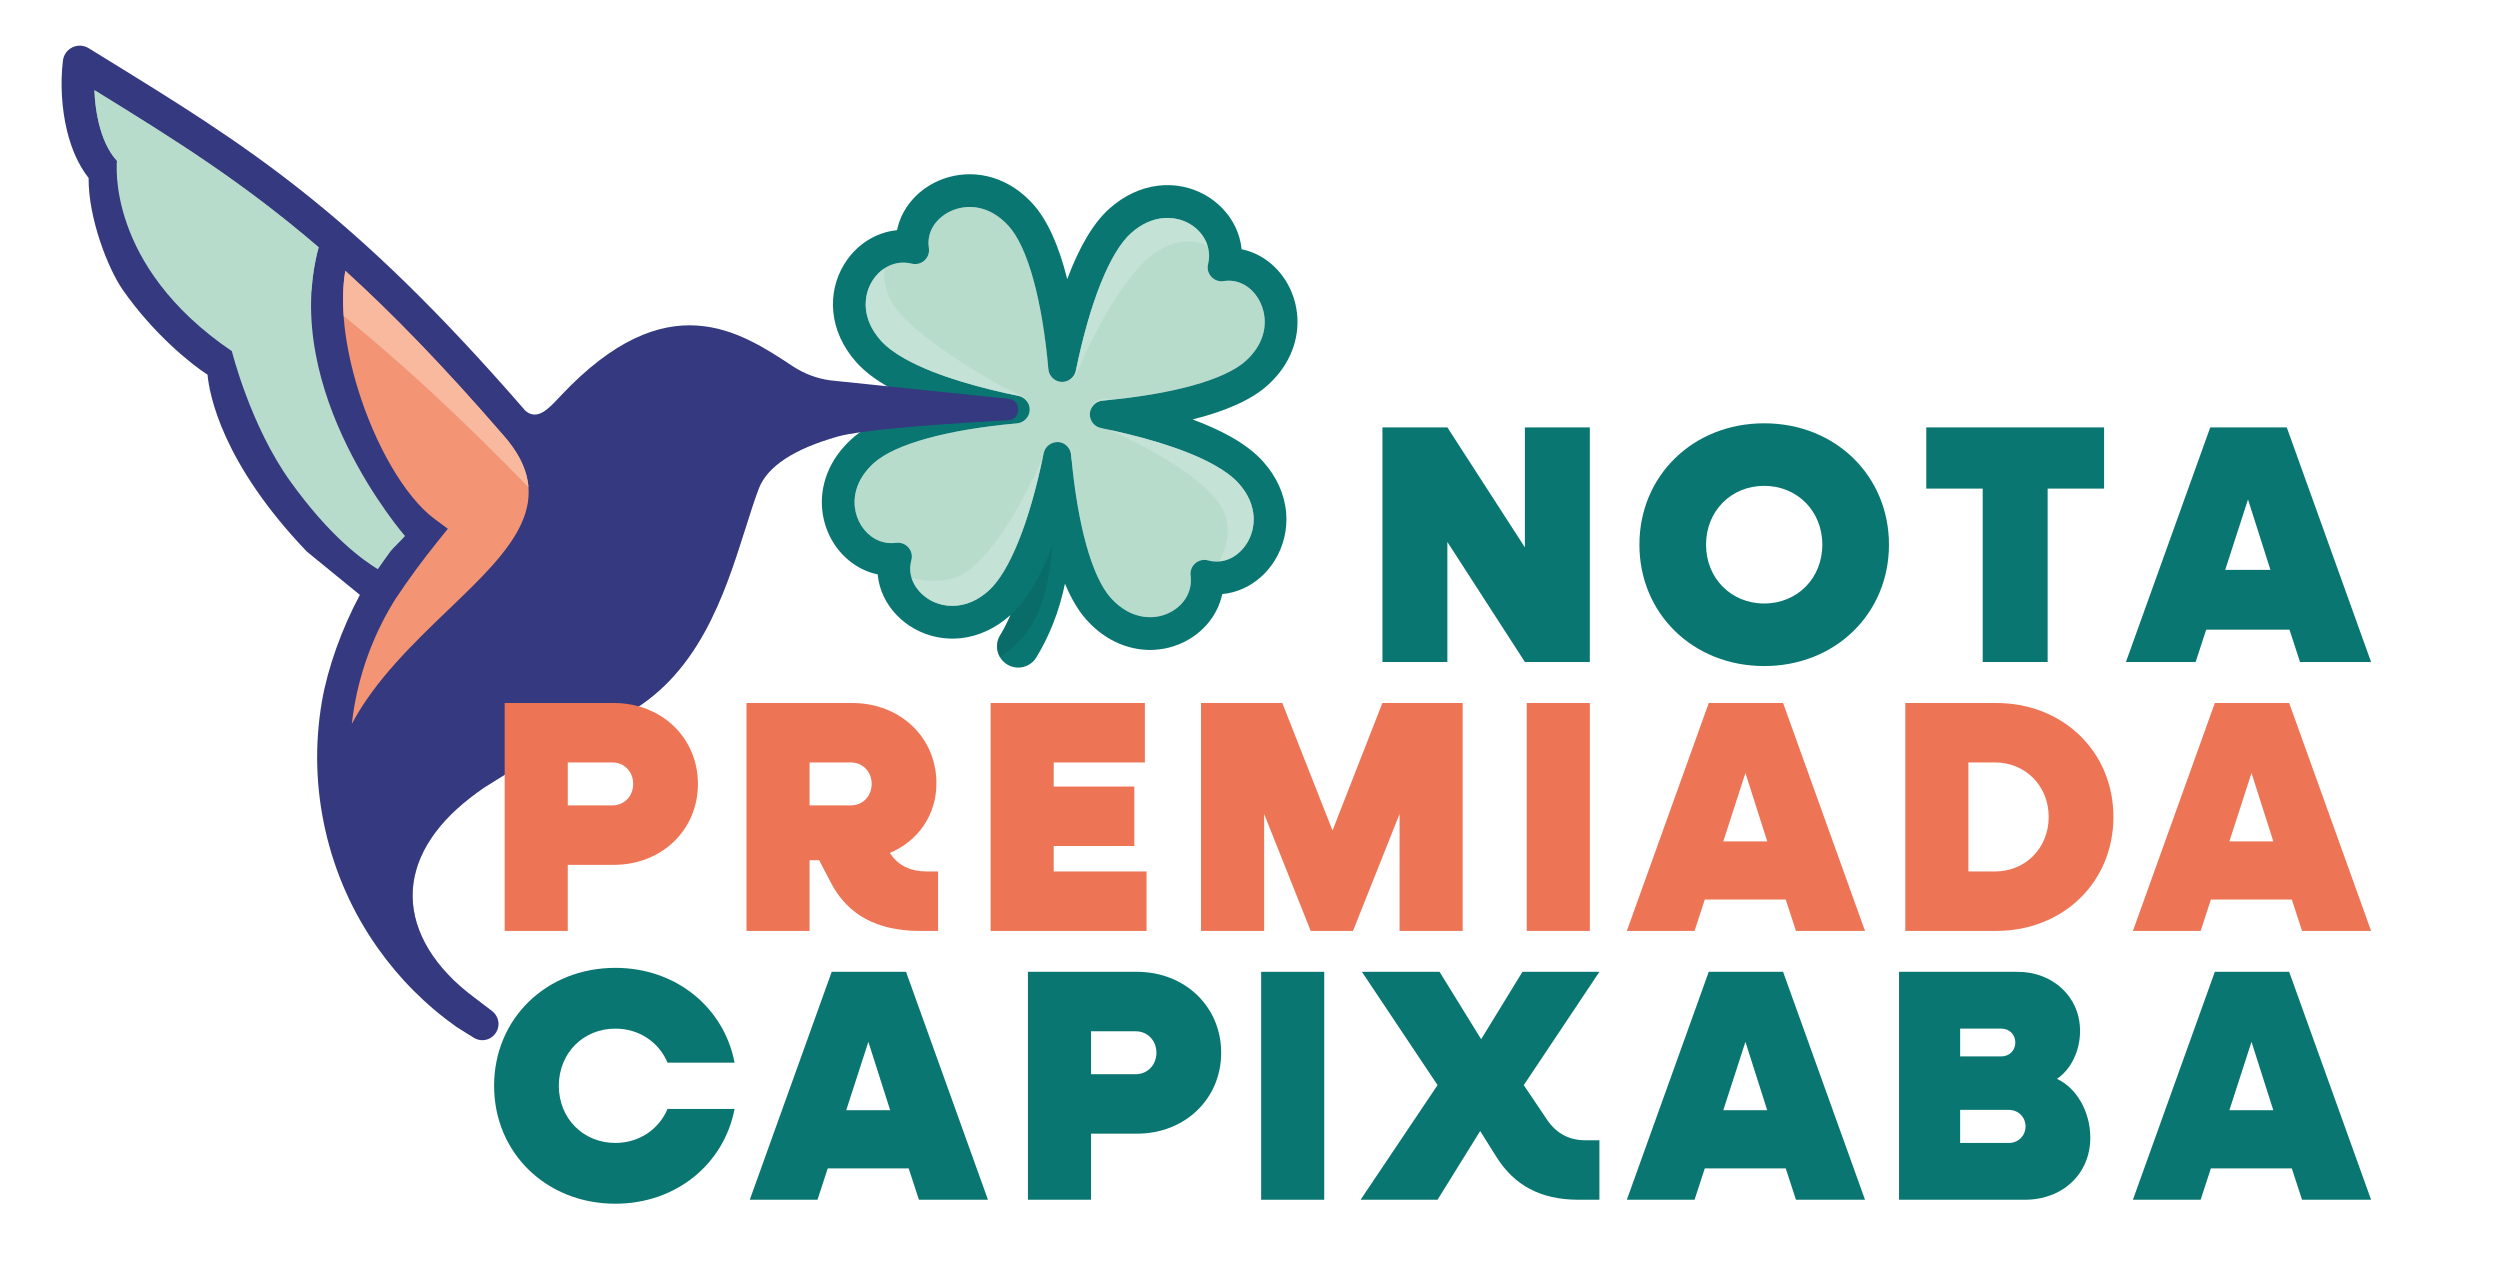 <?xml version="1.0" encoding="utf-8"?>
<!-- Generator: Adobe Illustrator 25.2.1, SVG Export Plug-In . SVG Version: 6.00 Build 0)  -->
<svg version="1.1" id="Camada_1" xmlns="http://www.w3.org/2000/svg" xmlns:xlink="http://www.w3.org/1999/xlink" x="0px" y="0px"
	 viewBox="0 0 279 143" style="enable-background:new 0 0 279 143;" xml:space="preserve">
<style type="text/css">
	.st0{fill:#B8DCCC;}
	.st1{fill:#0A7671;}
	.st2{opacity:0.56;}
	.st3{fill:#CDE6DB;}
	.st4{fill:#343980;}
	.st5{opacity:0.45;}
	.st6{fill:#F39574;}
	.st7{fill:#F8B99F;}
	.st8{opacity:0.74;fill:#B8DCCC;}
	.st9{opacity:0.65;fill:#0A6864;}
	.st10{fill:#ED7556;}
</style>
<g>
	<g>
		<path class="st0" d="M135.506,51.893c-3.597-2.009-8.86-3.351-12.643-4.123c-0.748-0.151-1.28-0.842-1.237-1.604
			c0.042-0.763,0.649-1.39,1.41-1.457c7.788-0.695,13.608-2.304,15.968-4.412c1.561-1.395,2.312-3.145,2.115-4.928
			c-0.168-1.531-1.035-2.907-2.26-3.592c-0.704-0.393-1.497-0.534-2.286-0.406c-0.516,0.086-1.034-0.099-1.387-0.483
			s-0.488-0.917-0.361-1.424c0.438-1.749-0.419-3.568-2.134-4.525c-1.562-0.873-4.078-1.049-6.453,1.072
			c-2.361,2.11-4.61,7.714-6.172,15.374c-0.152,0.75-0.839,1.265-1.605,1.238c-0.763-0.043-1.389-0.649-1.457-1.41
			c-0.695-7.787-2.303-13.607-4.413-15.968c-0.544-0.609-1.143-1.099-1.778-1.453c-2.118-1.184-4.205-0.674-5.451,0.196
			c-1.287,0.899-1.92,2.278-1.696,3.688c0.082,0.517-0.099,1.035-0.483,1.388c-0.386,0.352-0.921,0.485-1.423,0.36
			c-1.714-0.431-3.455,0.353-4.443,1.991c-0.957,1.582-1.199,4.146,0.99,6.595c0.62,0.694,1.539,1.385,2.731,2.051
			c3.601,2.011,8.863,3.352,12.643,4.121c0.749,0.153,1.281,0.844,1.238,1.605c-0.042,0.763-0.648,1.39-1.409,1.458
			c-7.788,0.694-13.608,2.302-15.969,4.412c-1.576,1.409-2.335,3.16-2.14,4.931c0.165,1.503,1.029,2.861,2.255,3.546
			c0.716,0.4,1.53,0.555,2.355,0.442c0.515-0.065,1.031,0.125,1.374,0.519s0.465,0.929,0.325,1.432
			c-0.538,1.944,0.666,3.631,2.118,4.451c1.583,0.886,4.116,1.079,6.479-1.035c2.36-2.109,4.61-7.713,6.172-15.374
			c0.145-0.714,0.792-1.239,1.551-1.239c0.018,0,0.036,0.001,0.054,0.001c0.234,0.014,0.466,0.081,0.669,0.194
			c0.448,0.25,0.743,0.705,0.788,1.216c0.695,7.788,2.304,13.608,4.413,15.968c0.555,0.622,1.164,1.119,1.808,1.479
			c0.823,0.46,1.716,0.688,2.593,0.688c0.968,0,1.917-0.278,2.731-0.833c1.318-0.896,1.987-2.317,1.788-3.803
			c-0.069-0.519,0.125-1.032,0.518-1.375c0.394-0.344,0.931-0.463,1.432-0.325c1.628,0.451,3.33-0.303,4.334-1.918
			c1.001-1.612,1.286-4.213-0.918-6.679C137.615,53.247,136.696,52.557,135.506,51.893z"/>
		<path class="st1" d="M144.189,39.146c0.528-1.351,0.716-2.757,0.559-4.179c-0.145-1.321-0.598-2.606-1.308-3.714
			c-0.719-1.122-1.688-2.044-2.802-2.666c-0.658-0.367-1.355-0.627-2.076-0.773c-0.083-0.874-0.325-1.726-0.72-2.538
			c-0.708-1.457-1.905-2.71-3.371-3.528c-1.58-0.881-3.371-1.239-5.186-1.031c-1.956,0.224-3.851,1.112-5.482,2.57
			c-1.759,1.572-3.337,4.213-4.699,7.862c-0.946-3.779-2.218-6.58-3.789-8.339c-0.816-0.912-1.732-1.655-2.721-2.207
			c-1.529-0.854-3.237-1.251-4.932-1.139c-1.586,0.102-3.105,0.631-4.392,1.53c-1.143,0.798-2.048,1.857-2.617,3.062
			c-0.246,0.522-0.429,1.069-0.542,1.629c-0.827,0.079-1.636,0.3-2.408,0.658c-1.444,0.669-2.659,1.77-3.513,3.183
			c-0.96,1.589-1.373,3.415-1.193,5.279c0.194,2.014,1.088,3.964,2.586,5.64c0.893,0.999,2.13,1.944,3.675,2.806
			c1.188,0.663,2.593,1.298,4.19,1.892c-3.78,0.945-6.582,2.218-8.341,3.79c-1.268,1.133-2.199,2.437-2.767,3.875
			c-0.535,1.355-0.727,2.762-0.57,4.181c0.145,1.313,0.597,2.588,1.306,3.687c0.716,1.11,1.679,2.023,2.847,2.675
			c0.641,0.353,1.322,0.606,2.029,0.755c0.076,0.867,0.314,1.715,0.708,2.528c0.707,1.454,1.91,2.709,3.388,3.534
			c1.584,0.885,3.381,1.247,5.192,1.052c1.969-0.213,3.872-1.096,5.502-2.553c0.018-0.016,0.034-0.035,0.052-0.051
			c-0.353,0.797-0.737,1.572-1.176,2.289c-0.68,1.112-0.33,2.57,0.782,3.251c0.325,0.199,0.697,0.317,1.076,0.342
			c0.053,0.003,0.106,0.005,0.159,0.005c0.821,0,1.582-0.423,2.016-1.13c0.715-1.169,1.342-2.429,1.865-3.745
			c0.634-1.6,1.054-3.135,1.335-4.491c0.694,1.66,1.487,3.008,2.38,4.007c0.826,0.924,1.751,1.675,2.75,2.233
			c1.267,0.708,2.681,1.106,4.086,1.152c0.094,0.003,0.187,0.005,0.281,0.005c0.154,0,0.309-0.004,0.463-0.013
			c1.557-0.085,3.055-0.589,4.331-1.457c1.161-0.789,2.088-1.851,2.68-3.071c0.262-0.541,0.457-1.11,0.581-1.694
			c0.802-0.071,1.59-0.28,2.346-0.622c1.43-0.648,2.644-1.729,3.512-3.127c0.979-1.576,1.432-3.465,1.276-5.321
			c-0.171-2.049-1.06-4.027-2.573-5.72c-0.894-1-2.13-1.944-3.675-2.806c-1.188-0.664-2.594-1.298-4.19-1.893
			c3.78-0.945,6.582-2.218,8.342-3.79C142.701,41.891,143.627,40.588,144.189,39.146z M139.004,40.297
			c-2.36,2.108-8.18,3.717-15.968,4.412c-0.761,0.067-1.367,0.694-1.41,1.457c-0.043,0.763,0.489,1.453,1.237,1.604
			c3.783,0.772,9.046,2.114,12.643,4.123c1.19,0.664,2.109,1.354,2.731,2.05c2.204,2.466,1.919,5.066,0.918,6.679
			c-1.004,1.615-2.706,2.369-4.334,1.918c-0.501-0.138-1.038-0.019-1.432,0.325c-0.393,0.343-0.587,0.856-0.518,1.375
			c0.199,1.485-0.469,2.907-1.788,3.803c-0.814,0.555-1.763,0.833-2.731,0.833c-0.877,0-1.77-0.229-2.593-0.688
			c-0.644-0.359-1.252-0.856-1.808-1.479c-2.109-2.359-3.717-8.18-4.413-15.968c-0.045-0.511-0.34-0.966-0.788-1.216
			c-0.203-0.113-0.435-0.181-0.669-0.194c-0.018,0-0.036-0.001-0.054-0.001c-0.759,0-1.406,0.525-1.551,1.239
			c-1.562,7.661-3.812,13.265-6.172,15.374c-2.363,2.114-4.896,1.921-6.479,1.035c-1.452-0.82-2.656-2.507-2.118-4.451
			c0.14-0.503,0.018-1.038-0.325-1.432s-0.859-0.584-1.374-0.519c-0.825,0.112-1.64-0.042-2.355-0.442
			c-1.226-0.685-2.09-2.043-2.255-3.546c-0.196-1.771,0.564-3.521,2.14-4.931c2.361-2.11,8.182-3.718,15.969-4.412
			c0.761-0.068,1.367-0.695,1.409-1.458c0.043-0.762-0.489-1.452-1.238-1.605c-3.78-0.77-9.042-2.11-12.643-4.121
			c-1.192-0.666-2.112-1.356-2.731-2.051c-2.188-2.448-1.946-5.013-0.99-6.595c0.989-1.639,2.729-2.422,4.443-1.991
			c0.502,0.125,1.037-0.009,1.423-0.36c0.384-0.353,0.565-0.871,0.483-1.388c-0.225-1.41,0.409-2.789,1.696-3.688
			c1.247-0.87,3.333-1.38,5.451-0.196c0.635,0.354,1.233,0.844,1.778,1.453c2.109,2.36,3.718,8.181,4.413,15.968
			c0.067,0.761,0.694,1.367,1.457,1.41c0.767,0.026,1.453-0.488,1.605-1.238c1.562-7.66,3.812-13.264,6.172-15.374
			c2.375-2.121,4.89-1.945,6.453-1.072c1.715,0.957,2.572,2.776,2.134,4.525c-0.127,0.507,0.008,1.039,0.361,1.424
			s0.871,0.569,1.387,0.483c0.79-0.128,1.583,0.014,2.286,0.406c1.226,0.685,2.092,2.061,2.26,3.592
			C141.316,37.152,140.564,38.902,139.004,40.297z"/>
		<g class="st2">
			<path class="st3" d="M97.316,31.416c-0.957,1.582-1.199,4.146,0.99,6.595c0.62,0.694,1.539,1.385,2.731,2.051
				c3.601,2.011,8.863,3.352,12.643,4.121c0.535,0.11,0.949,0.499,1.132,0.987c-0.12-0.444-0.411-0.837-0.854-1.031
				c-3.536-1.541-9.033-5.051-12.135-7.768c-1.027-0.9-1.783-1.767-2.244-2.575c-0.802-1.403-1.018-2.709-0.885-3.836
				C98.157,30.314,97.684,30.805,97.316,31.416z"/>
			<path class="st3" d="M116.373,51.06c-3.031,6.767-6.259,11.492-8.911,13.007c-1.648,0.944-3.888,0.899-5.714,0.458
				c0.34,1.062,1.157,1.933,2.078,2.453c1.583,0.886,4.116,1.079,6.479-1.035C112.614,63.88,114.816,58.467,116.373,51.06z"/>
			<path class="st3" d="M114.876,45.464c-0.003-0.041-0.009-0.079-0.015-0.119C114.87,45.384,114.87,45.425,114.876,45.464z"/>
			<path class="st3" d="M119.146,42.476c0.437-0.122,0.82-0.405,1.011-0.844c3.125-7.166,6.493-12.178,9.242-13.749
				c2.088-1.193,3.98-1.086,5.362-0.455c-0.311-1.008-1.03-1.909-2.071-2.49c-1.562-0.873-4.078-1.049-6.453,1.072
				c-2.361,2.11-4.61,7.714-6.172,15.374C119.961,41.895,119.602,42.28,119.146,42.476z"/>
			<path class="st3" d="M119.146,49.771c-0.112-0.098-0.244-0.173-0.381-0.236c0.44,0.252,0.729,0.701,0.774,1.206
				c0.024,0.268,0.052,0.528,0.078,0.791c0.016-0.137,0.029-0.27,0.046-0.408C119.725,50.616,119.532,50.109,119.146,49.771z"/>
			<path class="st3" d="M123.43,44.496c-0.758-0.093-1.482,0.394-1.682,1.131c-0.005,0.019,0,0.038-0.005,0.057
				c0.213-0.529,0.702-0.923,1.293-0.975c0.413-0.037,0.817-0.078,1.219-0.12C123.98,44.559,123.709,44.53,123.43,44.496z"/>
			<path class="st3" d="M139.155,60.622c1.001-1.612,1.286-4.213-0.918-6.679c-0.622-0.696-1.541-1.386-2.731-2.05
				c-3.326-1.858-8.063-3.138-11.751-3.932c3.392,1.54,7.592,3.725,10.373,6.162c1.026,0.898,1.781,1.764,2.244,2.574
				c1.14,1.994,0.58,4.284-0.308,5.957C137.269,62.55,138.406,61.826,139.155,60.622z"/>
		</g>
		<path class="st4" d="M112.562,44.51l-19.929-2.065c-1.468-0.202-2.897-0.74-4.155-1.57c-5.927-3.919-14.043-9.285-25.862,3.252
			l-0.227,0.242c-1.195,1.274-2.428,2.592-3.749,1.479C39.188,23.424,27.651,16.318,11.684,6.481
			c-0.584-0.358-1.173-0.72-1.775-1.093C9.359,5.041,8.68,4.999,8.094,5.277C7.506,5.554,7.107,6.104,7.025,6.749L7.02,6.788
			c-0.301,2.495-0.138,5.323,0.448,7.757c0.516,2.145,1.331,3.934,2.421,5.317c-0.038,4.51,2.176,10.128,3.798,12.464
			c3.396,4.89,7.639,8.317,9.474,9.491c0.208,2.227,1.627,9.859,11.089,19.745l5.912,4.827c-2.017,3.759-3.595,8.181-4.229,11.856
			c-0.827,4.793-0.702,9.634,0.371,14.387c1.074,4.758,3.04,9.185,5.845,13.158c2.414,3.421,5.373,6.387,8.804,8.823l1.927,1.202
			c0.288,0.179,0.612,0.271,0.942,0.271c0.139,0,0.279-0.016,0.419-0.049c0.469-0.112,0.865-0.4,1.131-0.839
			c0.475-0.783,0.284-1.793-0.445-2.348l-1.965-1.497c-4.417-3.264-6.872-7.277-6.915-11.301c-0.042-3.931,2.197-7.755,6.473-11.057
			c0.474-0.367,0.984-0.738,1.507-1.1l3.396-2.118c3.052-1.738,6.126-3.124,8.597-4.237c1.196-0.54,2.326-1.049,3.301-1.547
			c8.606-4.407,11.526-13.627,13.883-21.069c0.511-1.614,0.994-3.139,1.461-4.372c0.944-2.495,3.929-4.464,8.87-5.853
			c2.198-0.618,8.759-1.244,18.972-1.811c0.755-0.042,1.113-0.632,1.126-1.162C113.644,45.195,113.315,44.588,112.562,44.51z
			 M13.173,17.846c-0.88-0.946-1.573-2.392-2.004-4.182c-0.251-1.042-0.406-2.155-0.462-3.312
			c8.263,5.091,16.084,9.931,24.676,17.301c-2.229,8.353,0.513,16.666,3.212,22.177c2.674,5.459,5.834,9.32,6.397,9.988
			c-0.147,0.165-0.419,0.439-0.683,0.705c-0.365,0.368-0.709,0.715-0.825,0.872c-0.457,0.624-0.917,1.267-1.367,1.914
			c-3.213-2.036-6.441-5.295-9.597-9.69c-4.388-6.112-6.473-14.389-6.494-14.472l-0.07-0.269l-0.106,0.106
			c-13.796-9.435-12.651-20.897-12.637-21.012l0.008-0.072L13.173,17.846z M39.692,78.886c0.738-4.28,2.283-8.311,4.591-11.983
			l0.021-0.031c0.731-1.096,1.49-2.18,2.256-3.223c0.771-1.049,1.579-2.1,2.404-3.121l1.245-1.543l-1.595-1.18
			c-3.22-2.381-6.573-8.086-8.544-14.535c-1.448-4.737-1.95-9.242-1.423-12.731c5.404,4.927,11.037,10.79,17.213,17.915l0.116,0.127
			c6.511,7.297,0.762,12.815-5.896,19.205c-3.898,3.742-7.923,7.605-10.558,12.206C39.572,79.625,39.629,79.256,39.692,78.886z"/>
		<g class="st5">
			<path class="st4" d="M112.562,44.51L112.562,44.51c-5.61-0.581-11.278-0.443-16.847,0.449c-3.258,0.522-5.482,0.983-6.577,1.369
				c-4.841,1.706-7.692,3.864-8.473,6.415c-0.386,1.261-0.769,2.814-1.175,4.457C77.62,64.779,75.303,74.169,67,79.124
				c-0.941,0.561-2.036,1.142-3.194,1.758c-2.393,1.271-5.372,2.853-8.305,4.785L52.25,88c-0.499,0.395-0.983,0.798-1.433,1.195
				c-4.053,3.573-6.039,7.533-5.743,11.453c0.303,4.012,3.013,7.858,7.632,10.829l1.965,1.305c0.589,0.391,0.951,1.077,0.869,1.779
				c-0.056,0.476-0.266,0.798-0.524,1.057c0.265-0.24,0.49-0.541,0.571-1.007c0.122-0.704-0.203-1.415-0.771-1.847l-1.854-1.412
				c-4.417-3.264-6.872-7.277-6.915-11.301c-0.042-3.931,2.197-7.755,6.473-11.057c0.474-0.367,0.984-0.738,1.507-1.1l3.396-2.118
				c3.052-1.738,6.126-3.124,8.597-4.237c1.196-0.54,2.326-1.049,3.301-1.547c8.606-4.407,11.526-13.627,13.883-21.069
				c0.511-1.614,0.994-3.139,1.461-4.372c0.944-2.495,3.929-4.464,8.87-5.853c2.198-0.618,8.759-1.244,18.972-1.811
				c0.755-0.042,1.113-0.632,1.125-1.162C113.644,45.195,113.315,44.588,112.562,44.51z"/>
		</g>
		<g>
			<path class="st0" d="M32.393,53.712c-4.458-6.209-6.519-14.526-6.519-14.526l-0.002,0.002l-0.005-0.002
				c-14.157-9.618-12.81-21.231-12.81-21.231c-0.977-1.05-1.639-2.578-2.041-4.253c-0.285-1.186-0.438-2.434-0.479-3.64
				c8.974,5.529,16.537,10.245,25.025,17.536c-4.381,16.141,9.637,32.22,9.637,32.22c-0.218,0.289-1.373,1.382-1.587,1.672
				c-0.493,0.672-0.976,1.35-1.451,2.035C40.424,62.44,36.851,59.92,32.393,53.712z"/>
		</g>
		<g>
			<path class="st6" d="M39.536,78.859c0.734-4.252,2.293-8.359,4.635-12.075h0.001c0.729-1.094,1.482-2.171,2.26-3.229
				c0.781-1.064,1.585-2.107,2.408-3.127l1.141-1.415l-1.463-1.082c-3.347-2.476-6.674-8.31-8.601-14.616
				c-1.392-4.552-2.029-9.288-1.381-13.091c5.221,4.741,10.868,10.541,17.442,18.126l0.091,0.105l0.023,0.021
				c6.612,7.41,0.785,13.004-5.904,19.424c-4.027,3.865-8.323,7.989-10.927,12.888C39.334,80.141,39.426,79.498,39.536,78.859z"/>
		</g>
		<path class="st7" d="M58.978,54.371c-0.146-1.86-1.02-3.805-2.885-5.895l-0.023-0.021l-0.091-0.105
			c-6.574-7.584-12.222-13.385-17.442-18.126c-0.264,1.549-0.305,3.257-0.178,5.04C44.509,40.245,51.193,46.368,58.978,54.371z"/>
		<path class="st8" d="M10.537,10.061c0.041,1.206,0.193,2.455,0.479,3.64c0.403,1.674,1.064,3.202,2.041,4.253
			c0,0-0.017,0.154-0.027,0.429c7.358,4.121,14.222,8.308,21.743,14.061c0.102-1.604,0.349-3.225,0.789-4.846
			C27.074,20.306,19.511,15.59,10.537,10.061z"/>
		<path class="st9" d="M117.472,60.791c-1.36,3.617-2.93,6.242-4.676,7.814l-0.005,0.012c-0.353,0.797-0.737,1.572-1.176,2.289
			c-0.465,0.76-0.439,1.677-0.026,2.402c1.361-0.809,2.551-1.982,3.481-3.457c1.28-2.028,2.083-5.051,2.393-8.998
			c0.015,0.026,0.031,0.05,0.046,0.076C117.497,60.881,117.483,60.838,117.472,60.791z"/>
	</g>
	<path class="st1" d="M177.425,47.696v26.182h-7.247l-8.651-13.395v13.395h-7.247V47.696h7.247l8.651,13.394V47.696H177.425z"/>
	<path class="st1" d="M182.958,60.786c0-7.702,5.995-13.546,13.925-13.546s13.925,5.843,13.925,13.546s-5.995,13.546-13.925,13.546
		S182.958,68.489,182.958,60.786z M203.371,60.786c0-3.756-2.807-6.565-6.488-6.565c-3.681,0-6.488,2.808-6.488,6.565
		c0,3.756,2.807,6.565,6.488,6.565C200.564,67.351,203.371,64.543,203.371,60.786z"/>
	<path class="st1" d="M234.816,54.525h-6.299v19.352h-7.247V54.525h-6.299v-6.83h19.846V54.525z"/>
	<path class="st1" d="M255.506,70.273h-9.296l-1.177,3.604h-7.779l9.41-26.182h8.538l9.41,26.182h-7.931L255.506,70.273z
		 M253.381,63.595l-2.504-7.855l-2.542,7.855H253.381z"/>
	<path class="st10" d="M77.888,87.486c0,5.161-4.055,9.032-9.4,9.032h-5.125v7.373h-7.042V78.454h12.166
		C73.833,78.454,77.888,82.325,77.888,87.486z M70.663,87.486c0-1.363-0.995-2.396-2.322-2.396h-4.977v4.793h4.977
		C69.667,89.882,70.663,88.85,70.663,87.486z"/>
	<path class="st10" d="M104.69,97.255v6.636h-2.028c-4.755,0-8.037-1.77-9.917-5.346l-1.327-2.544h-1.069v7.89h-7.041V78.454h11.797
		c5.345,0,9.4,3.834,9.4,8.958c0,3.575-2.064,6.451-5.198,7.778l0.185,0.258c0.848,1.18,2.175,1.807,3.944,1.807H104.69z
		 M90.349,89.882h4.608c1.327,0,2.322-1.032,2.322-2.396c0-1.363-0.995-2.396-2.322-2.396h-4.608V89.882z"/>
	<path class="st10" d="M127.953,97.255v6.636h-17.4V78.454h17.216v6.635h-10.175v2.691h8.995v6.636h-8.995v2.839H127.953z"/>
	<path class="st10" d="M163.233,78.454v25.437h-7.041v-13.05l-5.198,13.05h-4.719l-5.198-13.05v13.05h-7.041V78.454h9.068
		l5.604,14.229l5.566-14.229H163.233z"/>
	<path class="st10" d="M170.385,78.454h7.041v25.437h-7.041V78.454z"/>
	<path class="st10" d="M199.287,100.389h-9.032l-1.143,3.502h-7.557l9.143-25.437h8.294l9.143,25.437h-7.704L199.287,100.389z
		 M197.223,93.901l-2.433-7.632l-2.471,7.632H197.223z"/>
	<path class="st10" d="M235.858,91.172c0,7.263-5.604,12.719-13.087,12.719h-10.138V78.454h10.138
		C230.254,78.454,235.858,83.91,235.858,91.172z M228.632,91.172c0-3.465-2.58-6.083-6.009-6.083h-2.949v12.166h2.949
		C226.052,97.255,228.632,94.638,228.632,91.172z"/>
	<path class="st10" d="M255.766,100.389h-9.031l-1.144,3.502h-7.558l9.143-25.437h8.295l9.143,25.437h-7.705L255.766,100.389z
		 M253.702,93.901l-2.433-7.632l-2.47,7.632H253.702z"/>
	<path class="st1" d="M55.141,121.173c0-7.483,5.824-13.161,13.529-13.161c6.783,0,12.129,4.424,13.309,10.581h-7.484
		c-0.958-2.286-3.17-3.798-5.825-3.798c-3.576,0-6.304,2.729-6.304,6.378s2.728,6.378,6.304,6.378c2.654,0,4.866-1.512,5.825-3.797
		h7.484c-1.18,6.156-6.525,10.58-13.309,10.58C60.965,134.334,55.141,128.656,55.141,121.173z"/>
	<path class="st1" d="M101.408,130.39h-9.032l-1.143,3.502h-7.558l9.143-25.437h8.295l9.143,25.437h-7.705L101.408,130.39z
		 M99.343,123.901l-2.434-7.632l-2.47,7.632H99.343z"/>
	<path class="st1" d="M136.283,117.486c0,5.161-4.055,9.032-9.4,9.032h-5.125v7.373h-7.042v-25.437h12.166
		C132.228,108.455,136.283,112.325,136.283,117.486z M129.057,117.486c0-1.363-0.995-2.396-2.322-2.396h-4.977v4.793h4.977
		C128.062,119.883,129.057,118.851,129.057,117.486z"/>
	<path class="st1" d="M140.744,108.455h7.041v25.437h-7.041V108.455z"/>
	<path class="st1" d="M176.946,127.256h1.548v6.636h-2.322c-4.276,0-7.188-1.622-9.18-4.792l-1.806-2.876l-4.756,7.668h-8.59
		l8.59-12.792l-8.442-12.645h8.664l4.645,7.52l4.608-7.52h8.589l-8.441,12.645l2.58,3.834
		C173.702,126.519,175.139,127.256,176.946,127.256z"/>
	<path class="st1" d="M199.287,130.39h-9.031l-1.144,3.502h-7.558l9.143-25.437h8.295l9.143,25.437h-7.705L199.287,130.39z
		 M197.222,123.901l-2.433-7.632l-2.47,7.632H197.222z"/>
	<path class="st1" d="M233.277,126.961c0,4.092-3.134,6.931-7.299,6.931h-14.046v-25.437h13.234c3.907,0,6.968,2.765,6.968,6.599
		c0,2.249-1.032,4.313-2.581,5.345C231.728,121.395,233.277,124.049,233.277,126.961z M218.752,114.795v3.098h4.608
		c0.885,0,1.549-0.664,1.549-1.549s-0.664-1.549-1.549-1.549H218.752z M226.051,125.707c0-1.031-0.812-1.843-1.843-1.843h-5.457
		v3.687h5.457C225.24,127.551,226.051,126.74,226.051,125.707z"/>
	<path class="st1" d="M255.765,130.39h-9.031l-1.144,3.502h-7.558l9.143-25.437h8.295l9.143,25.437h-7.705L255.765,130.39z
		 M253.701,123.901l-2.433-7.632l-2.47,7.632H253.701z"/>
</g>
</svg>
